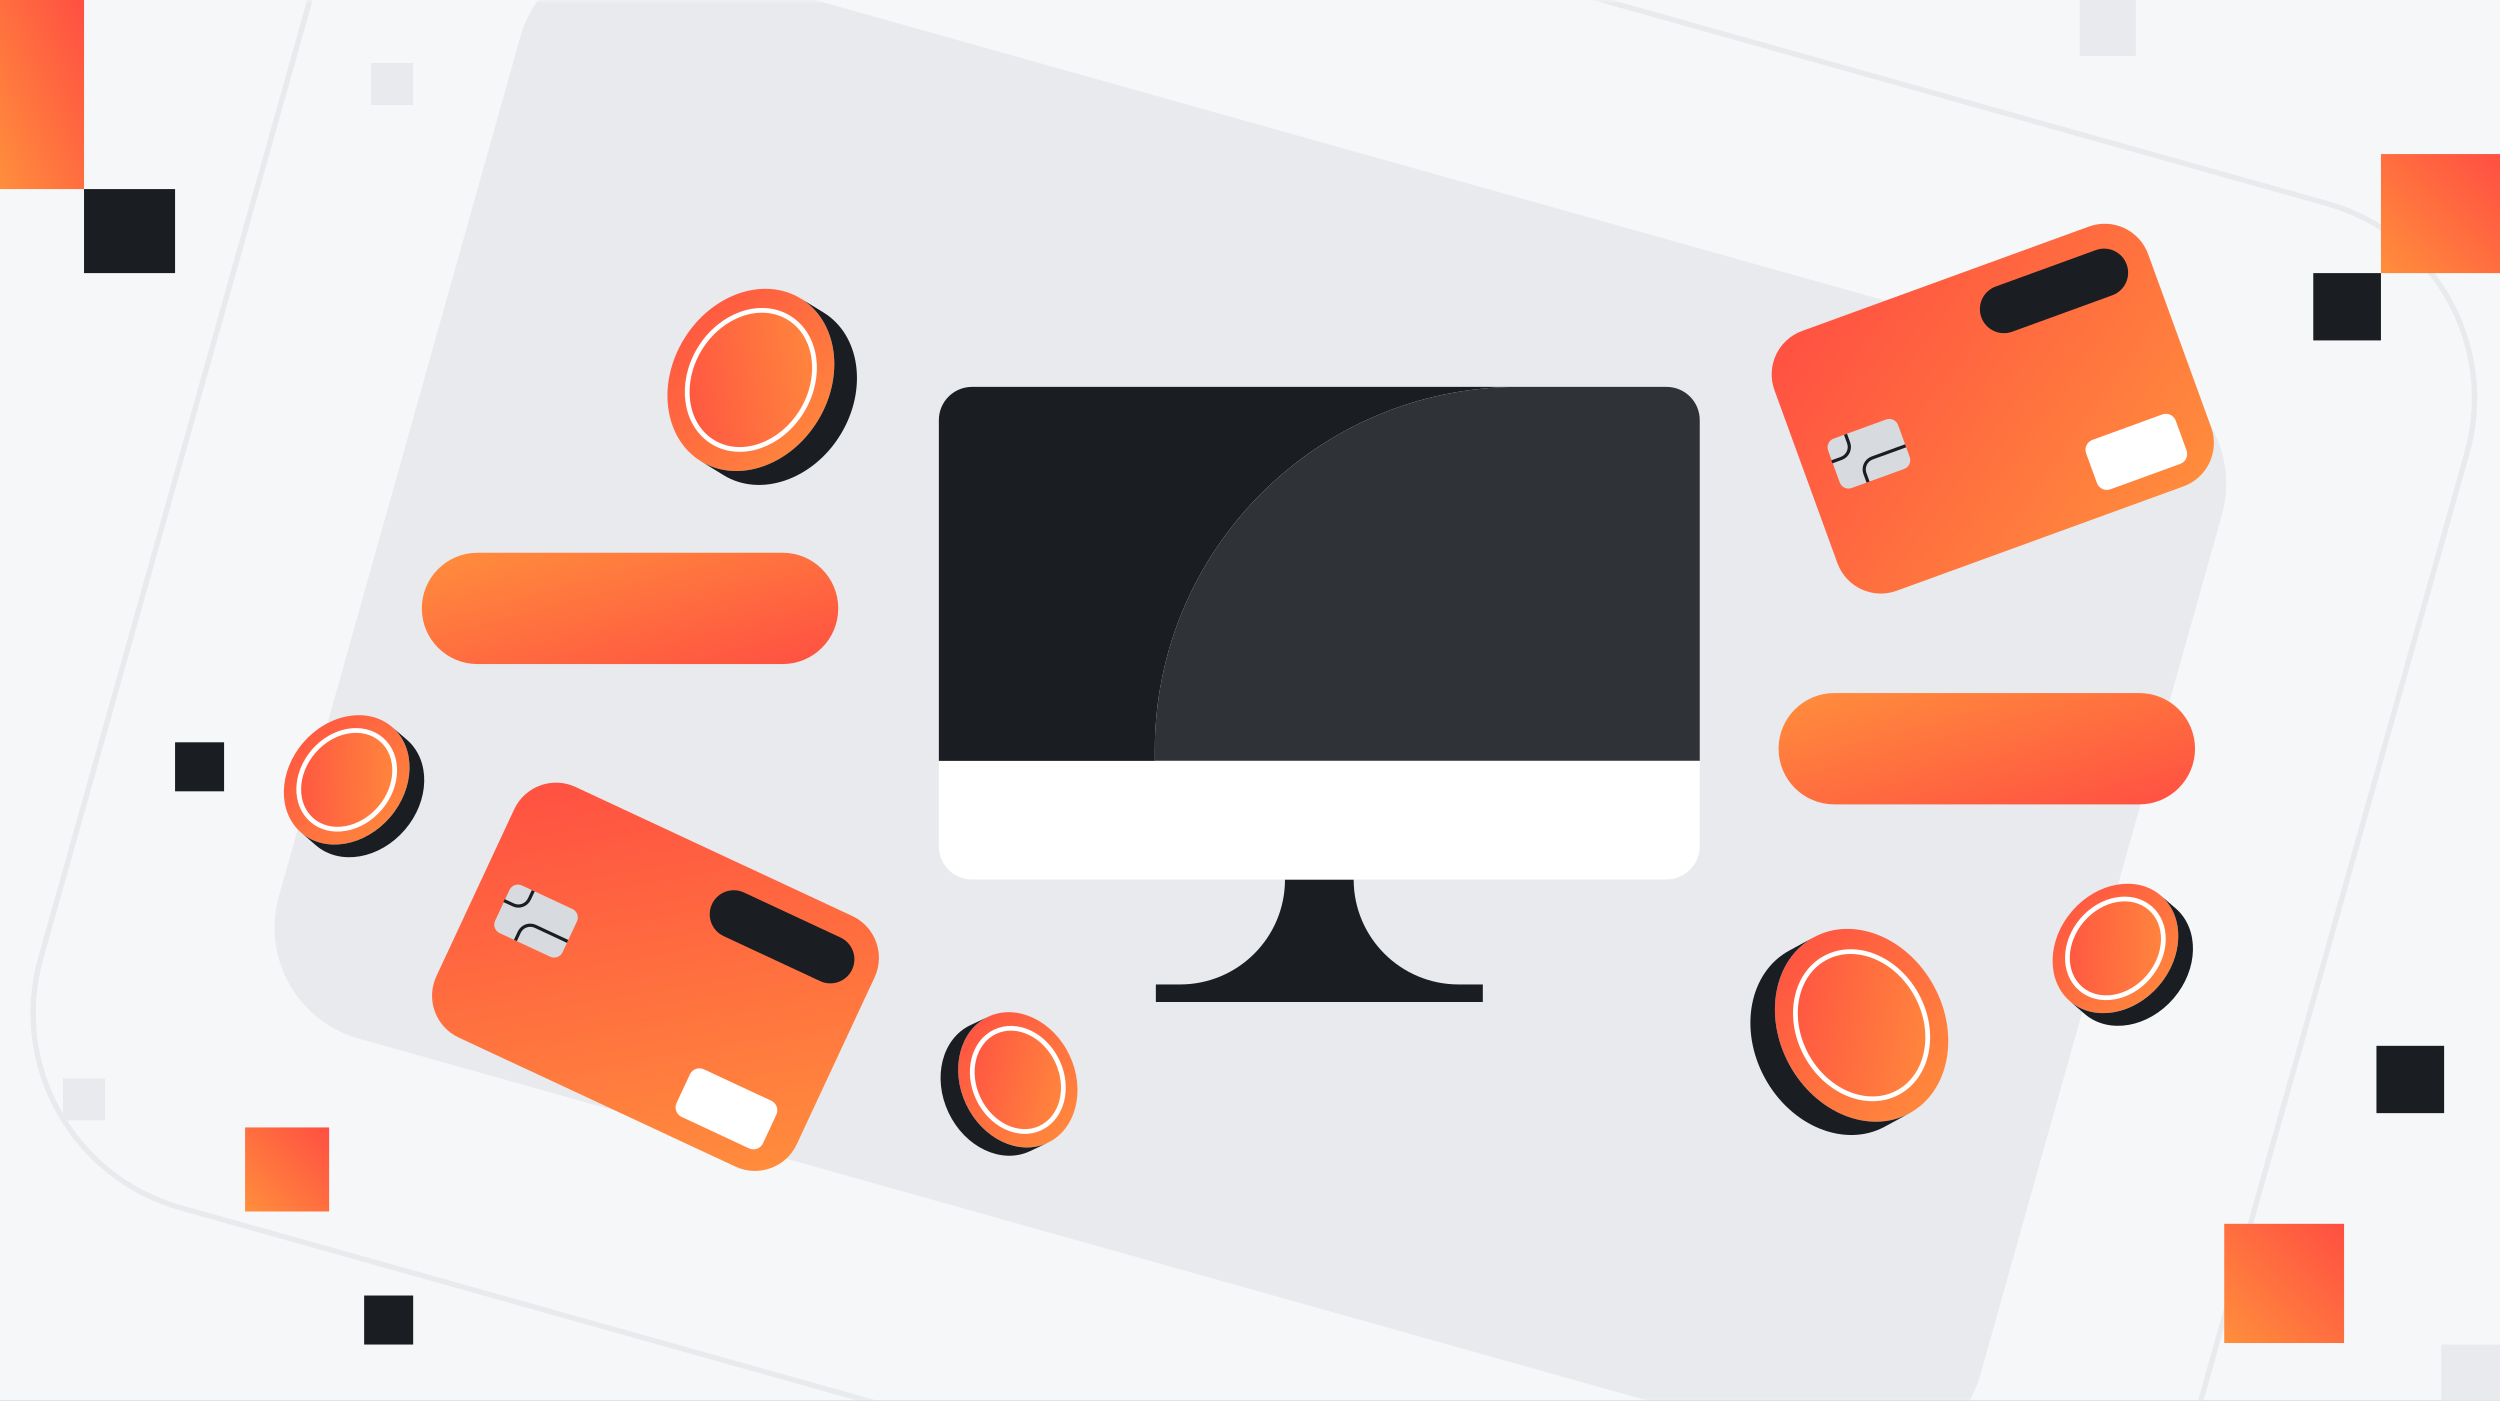 <svg width="357" height="200" viewBox="0 0 357 200" fill="none" xmlns="http://www.w3.org/2000/svg">
<rect x="0" y="0" width="357" height="200" fill="#808080" stroke="none"/>
<g clip-path="url(#clip0_618_1568)">
<rect width="357" height="200" fill="#F6F7F8"/>
<mask id="mask0_618_1568" style="mask-type:luminance" maskUnits="userSpaceOnUse" x="-78" y="0" width="514" height="201">
<path d="M436 0H-78V200.418H436V0Z" fill="white"/>
</mask>
<g mask="url(#mask0_618_1568)">
<path d="M441.303 -5.752H-83V206.174H441.303V-5.752Z" fill="#F6F7F8"/>
<path d="M305.894 53.238L94.59 -6.117C85.842 -8.574 76.758 -3.475 74.301 5.273L39.823 128.017C37.365 136.765 42.465 145.848 51.213 148.306L262.517 207.661C271.265 210.118 280.349 205.019 282.806 196.271L317.285 73.527C319.742 64.779 314.642 55.695 305.894 53.238Z" fill="#E8EAED"/>
<path d="M332.299 29.072L85.545 -40.241C70.195 -44.553 54.255 -35.605 49.943 -20.254L5.808 136.867C1.496 152.218 10.444 168.158 25.795 172.47L272.549 241.782C287.899 246.094 303.839 237.146 308.151 221.795L352.286 64.674C356.598 49.323 347.65 33.383 332.299 29.072Z" stroke="#E8EAED" stroke-width="0.765" stroke-miterlimit="10"/>
</g>
<path d="M100.092 65.87C94.823 62.635 93.745 54.812 97.684 48.397C101.623 41.982 109.089 39.403 114.358 42.638C119.626 45.873 120.701 53.7 116.766 60.111C112.827 66.526 105.364 69.105 100.092 65.87ZM99.942 49.781C96.936 54.679 97.759 60.652 101.779 63.121C105.8 65.591 111.5 63.625 114.507 58.727C117.514 53.829 116.691 47.856 112.67 45.386C108.65 42.917 102.949 44.883 99.942 49.781Z" fill="url(#paint0_linear_618_1568)"/>
<path d="M114.504 58.721C117.51 53.824 116.688 47.853 112.667 45.383C108.645 42.914 102.948 44.883 99.941 49.78C96.934 54.677 97.757 60.648 101.778 63.117C105.799 65.586 111.497 63.618 114.504 58.721Z" fill="url(#paint1_linear_618_1568)"/>
<path d="M103.33 67.855L100.092 65.868C105.361 69.103 112.824 66.525 116.766 60.11C120.705 53.695 119.63 45.871 114.358 42.637L117.596 44.623C122.865 47.858 123.94 55.684 120.004 62.096C116.069 68.508 108.599 71.09 103.33 67.855Z" fill="#1A1D21"/>
<path d="M114.504 58.721C117.51 53.824 116.688 47.853 112.667 45.383C108.645 42.914 102.948 44.883 99.941 49.78C96.934 54.677 97.757 60.648 101.778 63.117C105.799 65.586 111.497 63.618 114.504 58.721Z" stroke="white" stroke-width="0.68" stroke-linecap="round" stroke-linejoin="round"/>
<path d="M259.013 133.841C264.714 130.745 272.391 133.864 276.16 140.81C279.929 147.756 278.357 155.892 272.656 158.984C266.952 162.079 259.275 158.957 255.51 152.014C251.744 145.072 253.309 136.933 259.013 133.841ZM273.718 142.137C270.84 136.834 264.979 134.453 260.626 136.817C256.272 139.177 255.074 145.392 257.952 150.691C260.83 155.994 266.69 158.375 271.044 156.011C275.398 153.65 276.595 147.436 273.718 142.137Z" fill="url(#paint2_linear_618_1568)"/>
<path d="M271.044 156.002C275.396 153.64 276.592 147.427 273.715 142.126C270.837 136.824 264.977 134.441 260.624 136.803C256.272 139.165 255.077 145.378 257.954 150.679C260.831 155.981 266.692 158.364 271.044 156.002Z" fill="url(#paint3_linear_618_1568)"/>
<path d="M255.509 135.741L259.013 133.84C253.309 136.935 251.741 145.071 255.509 152.014C259.278 158.956 266.955 162.078 272.656 158.983L269.153 160.884C263.452 163.98 255.771 160.857 252.006 153.915C248.241 146.973 249.809 138.833 255.509 135.741Z" fill="#1A1D21"/>
<path d="M271.044 156.002C275.396 153.64 276.592 147.427 273.715 142.126C270.837 136.824 264.977 134.441 260.624 136.803C256.272 139.165 255.077 145.378 257.954 150.679C260.831 155.981 266.692 158.364 271.044 156.002Z" stroke="white" stroke-width="0.68" stroke-linecap="round" stroke-linejoin="round"/>
<path d="M295.588 142.974C292.17 140.028 292.306 134.263 295.894 130.1C299.483 125.936 305.163 124.95 308.581 127.899C312 130.848 311.86 136.61 308.275 140.773C304.687 144.936 299.006 145.923 295.588 142.974ZM297.36 131.365C294.619 134.542 294.517 138.943 297.125 141.195C299.734 143.447 304.071 142.692 306.813 139.515C309.554 136.338 309.656 131.936 307.047 129.685C304.438 127.433 300.102 128.188 297.36 131.365Z" fill="url(#paint4_linear_618_1568)"/>
<path d="M306.804 139.501C309.544 136.323 309.65 131.922 307.04 129.673C304.43 127.423 300.094 128.177 297.354 131.356C294.614 134.534 294.508 138.935 297.118 141.184C299.727 143.434 304.064 142.68 306.804 139.501Z" fill="url(#paint5_linear_618_1568)"/>
<path d="M297.687 144.787L295.585 142.977C299.003 145.926 304.684 144.94 308.272 140.777C311.861 136.613 312 130.851 308.578 127.902L310.68 129.712C314.099 132.658 313.959 138.423 310.374 142.586C306.786 146.75 301.105 147.736 297.687 144.787Z" fill="#1A1D21"/>
<path d="M306.804 139.501C309.544 136.323 309.65 131.922 307.04 129.673C304.43 127.423 300.094 128.177 297.354 131.356C294.614 134.534 294.508 138.935 297.118 141.184C299.727 143.434 304.064 142.68 306.804 139.501Z" stroke="white" stroke-width="0.68" stroke-linecap="round" stroke-linejoin="round"/>
<path d="M141.106 145.193C145.188 143.271 150.399 145.741 152.739 150.717C155.079 155.69 153.668 161.282 149.583 163.204C145.497 165.125 140.29 162.653 137.95 157.68C135.61 152.707 137.021 147.118 141.106 145.193ZM150.991 151.54C149.202 147.744 145.225 145.856 142.11 147.326C138.994 148.795 137.912 153.061 139.701 156.857C141.491 160.652 145.467 162.54 148.583 161.071C151.698 159.601 152.78 155.336 150.991 151.54Z" fill="url(#paint6_linear_618_1568)"/>
<path d="M148.581 161.085C151.698 159.618 152.776 155.35 150.988 151.553C149.201 147.756 145.225 145.868 142.108 147.335C138.991 148.803 137.913 153.07 139.7 156.867C141.488 160.664 145.464 162.553 148.581 161.085Z" fill="url(#paint7_linear_618_1568)"/>
<path d="M138.599 146.378L141.11 145.197C137.025 147.119 135.613 152.711 137.953 157.684C140.293 162.657 145.504 165.13 149.586 163.208L147.076 164.388C142.994 166.31 137.783 163.837 135.443 158.864C133.103 153.891 134.514 148.299 138.599 146.378Z" fill="#1A1D21"/>
<path d="M148.582 161.083C151.699 159.616 152.776 155.348 150.989 151.551C149.201 147.754 145.225 145.866 142.108 147.333C138.991 148.801 137.913 153.068 139.701 156.865C141.488 160.662 145.464 162.551 148.582 161.083Z" stroke="white" stroke-width="0.68" stroke-linecap="round" stroke-linejoin="round"/>
<path d="M43.01 118.902C39.591 115.956 39.727 110.191 43.316 106.027C46.904 101.864 52.585 100.878 56.003 103.827C59.422 106.776 59.282 112.538 55.697 116.701C52.112 120.864 46.428 121.851 43.01 118.902ZM44.782 107.289C42.041 110.466 41.938 114.868 44.547 117.119C47.156 119.368 51.493 118.616 54.234 115.439C56.976 112.262 57.078 107.861 54.469 105.609C51.86 103.361 47.523 104.112 44.782 107.289Z" fill="url(#paint8_linear_618_1568)"/>
<path d="M54.237 115.435C56.977 112.256 57.082 107.856 54.473 105.606C51.863 103.357 47.526 104.11 44.786 107.289C42.046 110.468 41.941 114.868 44.55 117.118C47.16 119.367 51.497 118.614 54.237 115.435Z" fill="url(#paint9_linear_618_1568)"/>
<path d="M45.112 120.713L43.01 118.903C46.429 121.852 52.109 120.866 55.697 116.702C59.286 112.539 59.425 106.777 56.004 103.828L58.106 105.638C61.524 108.583 61.385 114.349 57.8 118.512C54.211 122.675 48.531 123.662 45.112 120.713Z" fill="#1A1D21"/>
<path d="M54.237 115.435C56.977 112.256 57.082 107.856 54.473 105.606C51.863 103.357 47.526 104.11 44.786 107.289C42.046 110.468 41.941 114.868 44.55 117.118C47.16 119.367 51.497 118.614 54.237 115.435Z" stroke="white" stroke-width="0.68" stroke-linecap="round" stroke-linejoin="round"/>
<path d="M183.498 125.59C183.498 133.869 176.787 140.58 168.508 140.58H165.056V143.083H211.747V140.58H208.294C200.015 140.58 193.304 133.869 193.304 125.59" fill="#1A1D21"/>
<path d="M237.985 55.248H216.832C188.151 55.248 164.899 78.5 164.899 107.181V108.654H242.724V59.99C242.724 57.37 240.601 55.248 237.985 55.248Z" fill="#2F3237"/>
<path d="M242.723 108.652V120.846C242.723 123.465 240.601 125.588 237.985 125.588H138.807C136.188 125.588 134.065 123.465 134.065 120.846V108.652H242.723Z" fill="white"/>
<path d="M138.81 55.248H216.835C188.155 55.248 164.903 78.5 164.903 107.181V108.654H134.069V59.99C134.069 57.37 136.191 55.248 138.81 55.248Z" fill="#1A1D21"/>
<path d="M298.303 32.351L257.333 47.263C253.912 48.508 252.148 52.291 253.393 55.712L262.387 80.422C263.632 83.844 267.415 85.607 270.836 84.362L311.806 69.45C315.227 68.205 316.991 64.422 315.746 61.001L306.752 36.291C305.507 32.87 301.724 31.106 298.303 32.351Z" fill="url(#paint10_linear_618_1568)"/>
<path d="M299.286 35.711L284.989 40.915C283.206 41.564 282.287 43.535 282.936 45.318C283.585 47.101 285.556 48.02 287.339 47.371L301.636 42.168C303.419 41.519 304.338 39.547 303.689 37.764C303.04 35.981 301.069 35.062 299.286 35.711Z" fill="#1A1D21"/>
<path d="M308.771 59.184L298.799 62.814C298.018 63.098 297.616 63.961 297.9 64.741L299.44 68.973C299.724 69.753 300.587 70.155 301.367 69.871L311.34 66.242C312.12 65.958 312.522 65.095 312.238 64.315L310.698 60.083C310.414 59.303 309.551 58.9 308.771 59.184Z" fill="white"/>
<path d="M269.34 59.903L261.851 62.629C261.161 62.88 260.805 63.644 261.056 64.334L262.715 68.892C262.967 69.582 263.73 69.938 264.42 69.686L271.909 66.961C272.599 66.71 272.955 65.946 272.704 65.256L271.045 60.698C270.794 60.008 270.03 59.652 269.34 59.903Z" fill="#D7DBE0"/>
<path d="M272.122 63.66L267.346 65.398C266.448 65.725 265.986 66.718 266.312 67.616L266.758 68.841" stroke="#1A1D21" stroke-width="0.459" stroke-miterlimit="10"/>
<path d="M261.588 65.953L262.948 65.456C263.846 65.129 264.309 64.136 263.982 63.238L263.537 62.014" stroke="#1A1D21" stroke-width="0.459" stroke-miterlimit="10"/>
<path d="M121.703 130.807L82.189 112.382C78.889 110.843 74.967 112.27 73.428 115.57L62.315 139.403C60.777 142.702 62.204 146.624 65.504 148.163L105.018 166.589C108.318 168.127 112.24 166.7 113.778 163.4L124.891 139.568C126.43 136.268 125.003 132.346 121.703 130.807Z" fill="url(#paint11_linear_618_1568)"/>
<path d="M120.025 133.878L106.236 127.448C104.516 126.646 102.472 127.39 101.67 129.11C100.868 130.829 101.612 132.873 103.332 133.675L117.121 140.105C118.84 140.907 120.884 140.163 121.686 138.443C122.488 136.724 121.744 134.68 120.025 133.878Z" fill="#1A1D21"/>
<path d="M110.133 157.181L100.514 152.696C99.762 152.345 98.867 152.671 98.516 153.423L96.613 157.505C96.262 158.257 96.588 159.152 97.34 159.503L106.959 163.988C107.711 164.338 108.606 164.013 108.956 163.26L110.86 159.179C111.211 158.426 110.885 157.532 110.133 157.181Z" fill="white"/>
<path d="M81.744 129.811L74.521 126.443C73.855 126.133 73.064 126.421 72.753 127.086L70.704 131.482C70.393 132.148 70.681 132.939 71.347 133.25L78.57 136.618C79.235 136.928 80.027 136.64 80.337 135.974L82.387 131.578C82.697 130.913 82.409 130.121 81.744 129.811Z" fill="#D7DBE0"/>
<path d="M81.054 134.434L76.448 132.284C75.581 131.879 74.554 132.254 74.149 133.121L73.598 134.301" stroke="#1A1D21" stroke-width="0.459" stroke-miterlimit="10"/>
<path d="M71.983 128.608L73.296 129.22C74.163 129.625 75.19 129.251 75.595 128.383L76.146 127.203" stroke="#1A1D21" stroke-width="0.459" stroke-miterlimit="10"/>
<path d="M261.928 114.865H305.503C309.891 114.865 313.449 111.308 313.449 106.92V106.916C313.449 102.528 309.891 98.971 305.503 98.971H261.928C257.539 98.971 253.982 102.528 253.982 106.916V106.92C253.982 111.308 257.539 114.865 261.928 114.865Z" fill="url(#paint12_linear_618_1568)"/>
<path d="M68.18 94.828H111.755C116.144 94.828 119.701 91.271 119.701 86.882V86.879C119.701 82.491 116.144 78.933 111.755 78.933H68.18C63.792 78.933 60.234 82.491 60.234 86.879V86.882C60.234 91.271 63.792 94.828 68.18 94.828Z" fill="url(#paint13_linear_618_1568)"/>
<path d="M339.357 149.344H349.021V158.956H339.357V149.344Z" fill="#1A1D21"/>
<path d="M330.336 39H340V48.612H330.336V39Z" fill="#1A1D21"/>
<path d="M317.622 174.762H334.735V191.783H317.622V174.762Z" fill="url(#paint14_linear_618_1568)"/>
<path d="M340 22H357V39H340V22Z" fill="url(#paint15_linear_618_1568)"/>
<path d="M348.597 192H357V200.358H348.597V192Z" fill="#E8EAED"/>
<path d="M297 0H305V8H297V0Z" fill="#E8EAED"/>
<path d="M12 27H25V39H12V27Z" fill="#1A1D21"/>
<path d="M9.53674e-07 0H12V27H9.53674e-07V0Z" fill="url(#paint16_linear_618_1568)"/>
<path d="M25 106H32V113H25V106Z" fill="#1A1D21"/>
<path d="M52 185H59V192H52V185Z" fill="#1A1D21"/>
<path d="M35 161H47V173H35V161Z" fill="url(#paint17_linear_618_1568)"/>
<path d="M9 154H15V160H9V154Z" fill="#E8EAED"/>
<path d="M53 9H59V15H53V9Z" fill="#E8EAED"/>
</g>
<defs>
<linearGradient id="paint0_linear_618_1568" x1="95.312" y1="41.242" x2="121.234" y2="64.974" gradientUnits="userSpaceOnUse">
<stop stop-color="#FF4F42"/>
<stop offset="1" stop-color="#FF8E3C"/>
</linearGradient>
<linearGradient id="paint1_linear_618_1568" x1="94.497" y1="58.647" x2="120.662" y2="55.042" gradientUnits="userSpaceOnUse">
<stop stop-color="#FF4F42"/>
<stop offset="1" stop-color="#FF8E3C"/>
</linearGradient>
<linearGradient id="paint2_linear_618_1568" x1="253.459" y1="132.645" x2="280.838" y2="157.257" gradientUnits="userSpaceOnUse">
<stop stop-color="#FF4F42"/>
<stop offset="1" stop-color="#FF8E3C"/>
</linearGradient>
<linearGradient id="paint3_linear_618_1568" x1="252.744" y1="141.08" x2="279.965" y2="146.319" gradientUnits="userSpaceOnUse">
<stop stop-color="#FF4F42"/>
<stop offset="1" stop-color="#FF8E3C"/>
</linearGradient>
<linearGradient id="paint4_linear_618_1568" x1="293.111" y1="126.199" x2="311.577" y2="144.138" gradientUnits="userSpaceOnUse">
<stop stop-color="#FF4F42"/>
<stop offset="1" stop-color="#FF8E3C"/>
</linearGradient>
<linearGradient id="paint5_linear_618_1568" x1="292.393" y1="137.111" x2="311.673" y2="137.574" gradientUnits="userSpaceOnUse">
<stop stop-color="#FF4F42"/>
<stop offset="1" stop-color="#FF8E3C"/>
</linearGradient>
<linearGradient id="paint6_linear_618_1568" x1="136.82" y1="144.541" x2="155.985" y2="161.458" gradientUnits="userSpaceOnUse">
<stop stop-color="#FF4F42"/>
<stop offset="1" stop-color="#FF8E3C"/>
</linearGradient>
<linearGradient id="paint7_linear_618_1568" x1="136.464" y1="149.992" x2="155.163" y2="154.715" gradientUnits="userSpaceOnUse">
<stop stop-color="#FF4F42"/>
<stop offset="1" stop-color="#FF8E3C"/>
</linearGradient>
<linearGradient id="paint8_linear_618_1568" x1="40.533" y1="102.127" x2="58.999" y2="120.066" gradientUnits="userSpaceOnUse">
<stop stop-color="#FF4F42"/>
<stop offset="1" stop-color="#FF8E3C"/>
</linearGradient>
<linearGradient id="paint9_linear_618_1568" x1="39.825" y1="113.045" x2="59.106" y2="113.508" gradientUnits="userSpaceOnUse">
<stop stop-color="#FF4F42"/>
<stop offset="1" stop-color="#FF8E3C"/>
</linearGradient>
<linearGradient id="paint10_linear_618_1568" x1="251.139" y1="49.518" x2="304.121" y2="86.879" gradientUnits="userSpaceOnUse">
<stop stop-color="#FF4F42"/>
<stop offset="1" stop-color="#FF8E3C"/>
</linearGradient>
<linearGradient id="paint11_linear_618_1568" x1="76.214" y1="109.596" x2="87.26" y2="173.478" gradientUnits="userSpaceOnUse">
<stop stop-color="#FF4F42"/>
<stop offset="1" stop-color="#FF8E3C"/>
</linearGradient>
<linearGradient id="paint12_linear_618_1568" x1="313.449" y1="114.865" x2="305.518" y2="85.195" gradientUnits="userSpaceOnUse">
<stop stop-color="#FF4F42"/>
<stop offset="1" stop-color="#FF8E3C"/>
</linearGradient>
<linearGradient id="paint13_linear_618_1568" x1="119.701" y1="94.828" x2="111.771" y2="65.158" gradientUnits="userSpaceOnUse">
<stop stop-color="#FF4F42"/>
<stop offset="1" stop-color="#FF8E3C"/>
</linearGradient>
<linearGradient id="paint14_linear_618_1568" x1="334.735" y1="174.762" x2="317.714" y2="191.875" gradientUnits="userSpaceOnUse">
<stop stop-color="#FF4F42"/>
<stop offset="1" stop-color="#FF8E3C"/>
</linearGradient>
<linearGradient id="paint15_linear_618_1568" x1="357" y1="22" x2="340" y2="39" gradientUnits="userSpaceOnUse">
<stop stop-color="#FF4F42"/>
<stop offset="1" stop-color="#FF8E3C"/>
</linearGradient>
<linearGradient id="paint16_linear_618_1568" x1="12" y1="0" x2="-8.041" y2="8.907" gradientUnits="userSpaceOnUse">
<stop stop-color="#FF4F42"/>
<stop offset="1" stop-color="#FF8E3C"/>
</linearGradient>
<linearGradient id="paint17_linear_618_1568" x1="47" y1="161" x2="35" y2="173" gradientUnits="userSpaceOnUse">
<stop stop-color="#FF4F42"/>
<stop offset="1" stop-color="#FF8E3C"/>
</linearGradient>
<clipPath id="clip0_618_1568">
<rect width="357" height="200" fill="white"/>
</clipPath>
</defs>
</svg>
